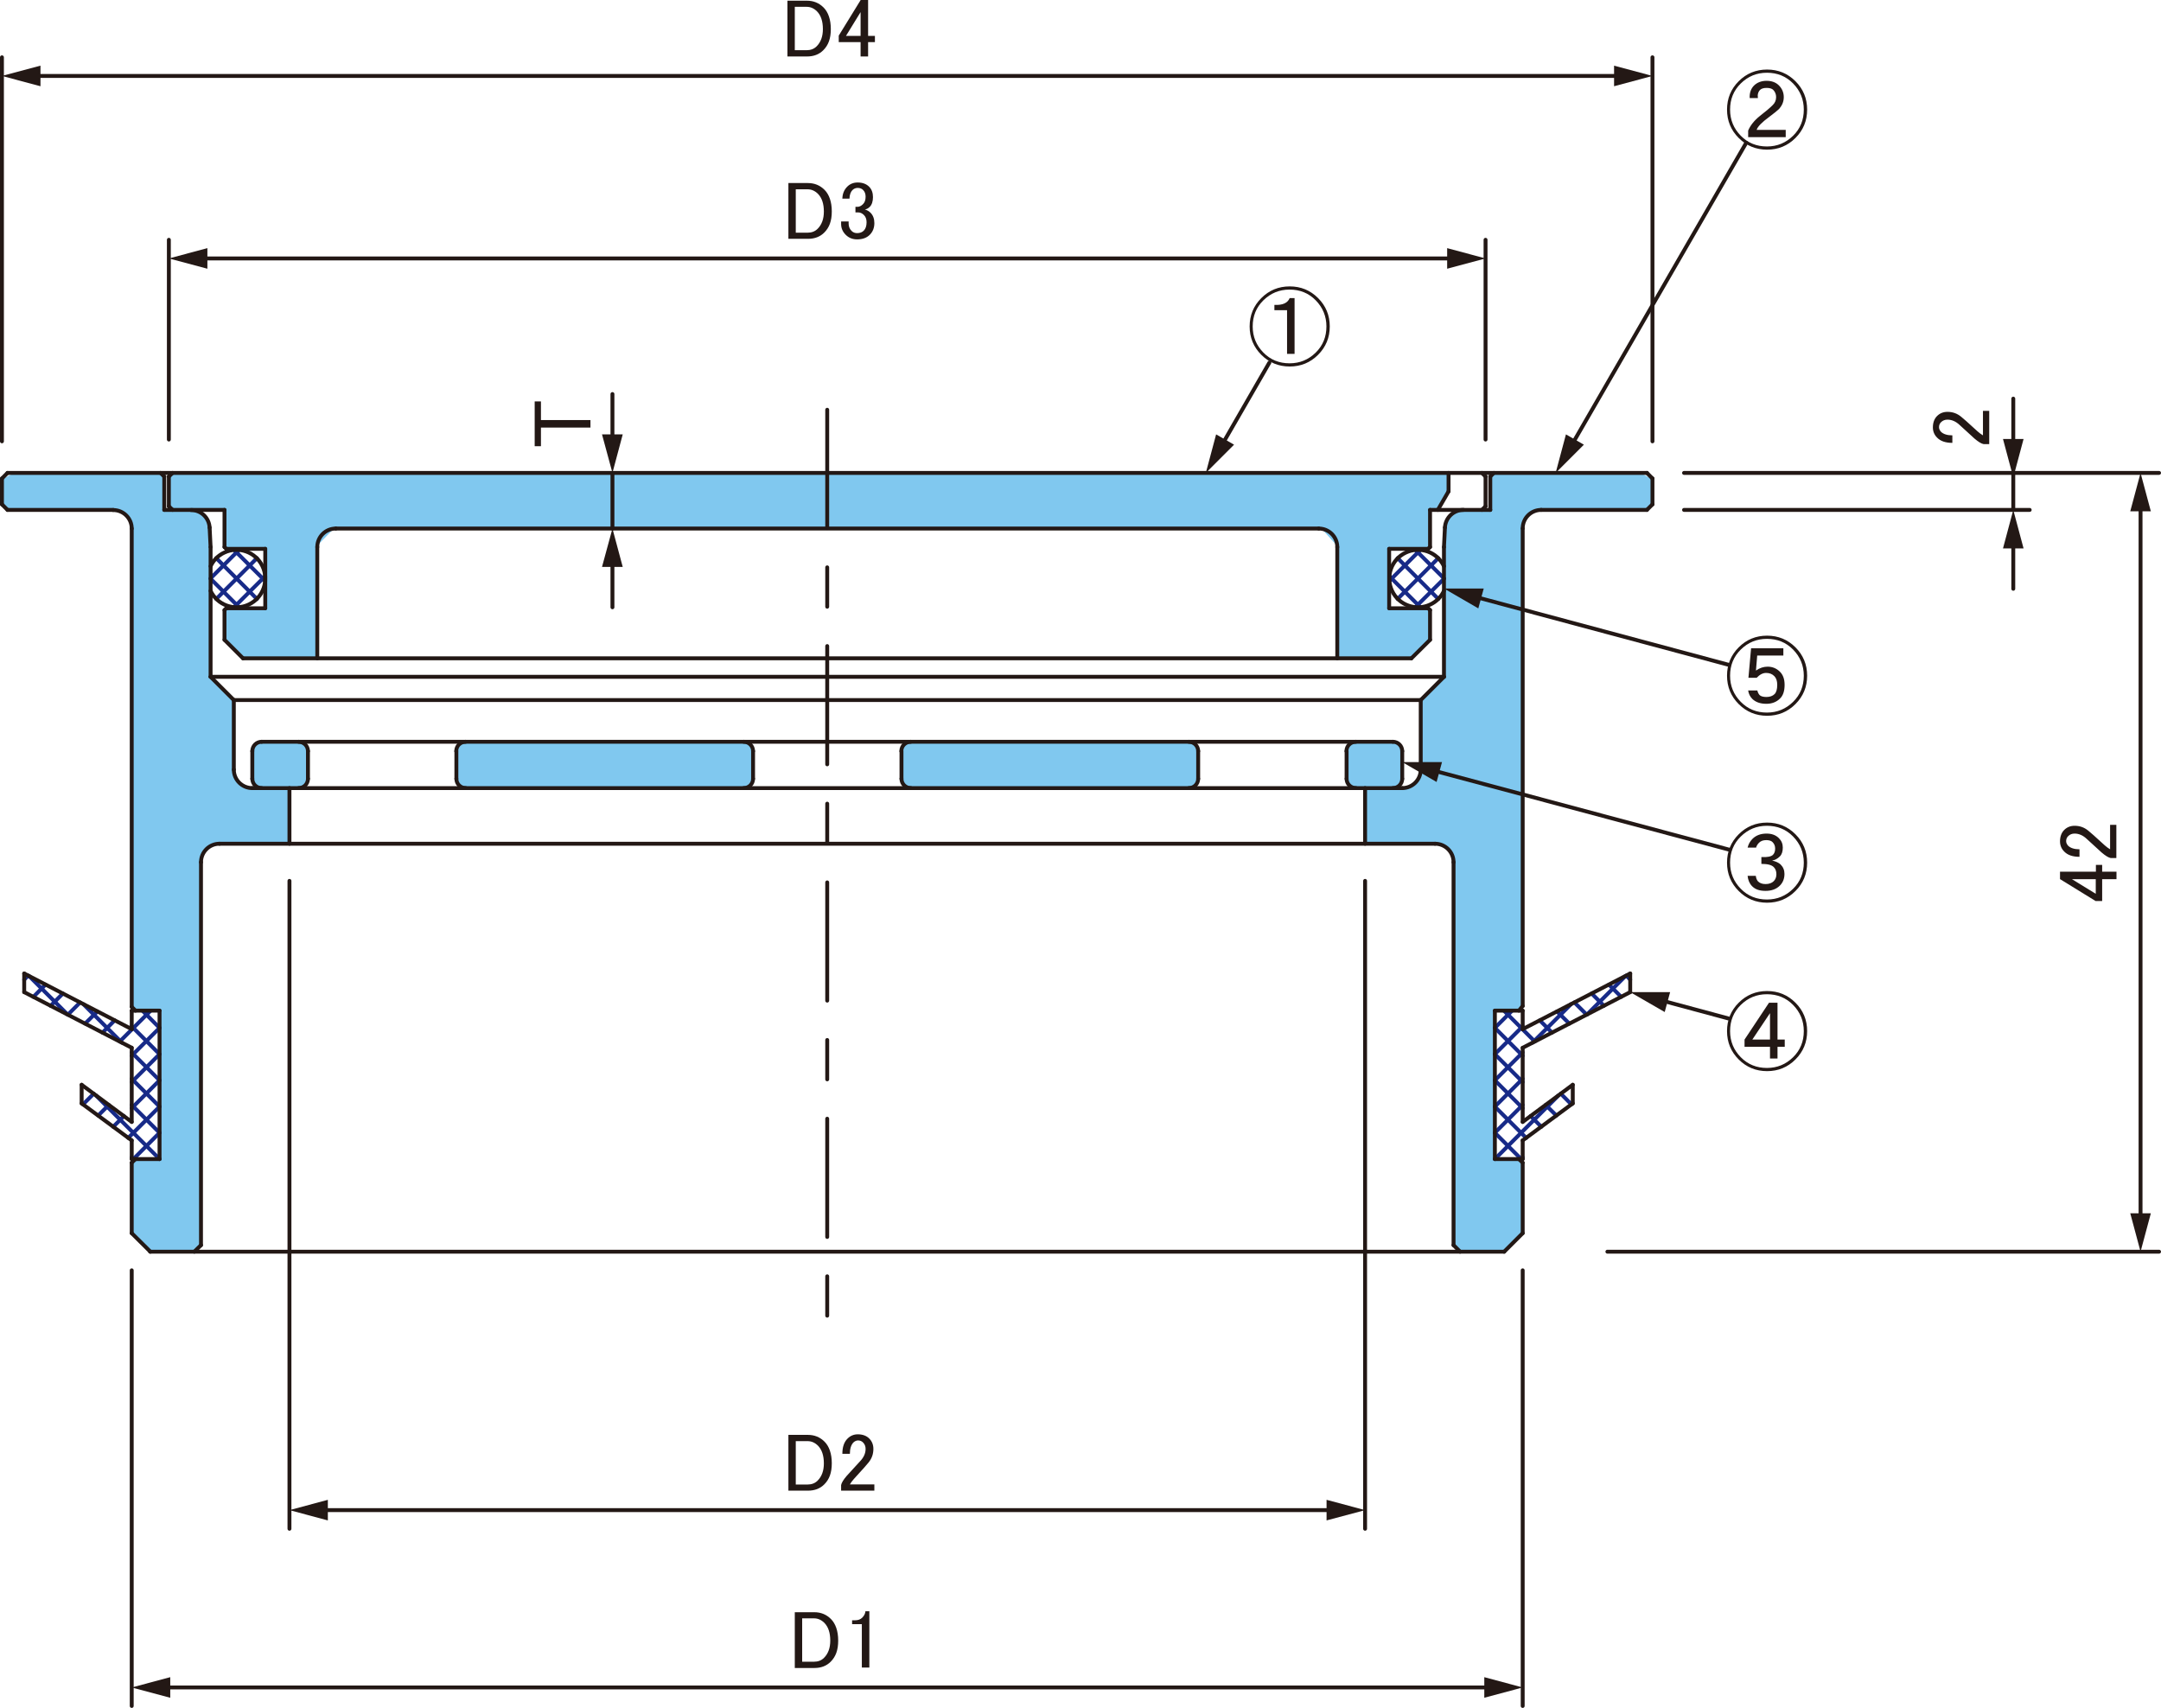 <?xml version="1.0" encoding="UTF-8"?>
<svg xmlns="http://www.w3.org/2000/svg" viewBox="0 0 155.36 122.8">
  <defs>
    <style>
      .cls-1 {
        fill: #80c8ef;
      }

      .cls-2 {
        stroke: #172a88;
      }

      .cls-2, .cls-3, .cls-4 {
        fill: none;
        stroke-linecap: round;
        stroke-linejoin: round;
        stroke-width: .28px;
      }

      .cls-3 {
        stroke-dasharray: 8.5 2.83 2.83 2.83;
      }

      .cls-3, .cls-4 {
        stroke: #231815;
      }

      .cls-5 {
        fill: #231815;
      }
    </style>
  </defs>
  <g id="H">
    <rect class="cls-1" x="18.14" y="53.39" width="4" height="3.26" rx=".57" ry=".57"/>
    <rect class="cls-1" x="32.81" y="53.33" width="21.33" height="3.36" rx=".57" ry=".57"/>
    <rect class="cls-1" x="64.81" y="53.36" width="21.33" height="3.33" rx=".57" ry=".57"/>
    <rect class="cls-1" x="96.8" y="53.36" width="4" height="3.33" rx=".57" ry=".57"/>
    <path class="cls-1" d="M118.49,36.69l.3-.49v-1.75l-.82-.42h-10.56l-.27.27v2.4h-2.33c-.12.04-.38.14-.6.39-.27.31-.31.65-.32.76-.03,3.61-.06,7.23-.09,10.84l-1.67,1.67v5c0,.11-.02.52-.33.88-.31.36-.71.44-.81.45-.94,0-1.89,0-2.83,0l-.02,4h5.1c.14.01.45.05.75.28.41.3.53.73.56.85-.01,9.24-.03,18.49-.04,27.73l.47.47h3.17l1.33-1.33v-5.07l-.11-.27h-1.89v-10.67h1.73l.27-.33v-34.4c.02-.16.07-.57.41-.89.4-.38,1.1-.42,1.1-.42,0,0-.1,0,7.51.05Z"/>
    <path class="cls-1" d="M.45,36.69l-.3-.49v-1.75s.82-.42.82-.42h10.56s.27.27.27.27v2.4s2.33,0,2.33,0c.12.04.38.14.6.39.27.31.31.65.32.76.03,3.61.06,7.23.09,10.84l1.67,1.67v5c0,.11.02.52.33.88.31.36.71.44.81.45.94,0,1.89,0,2.83,0l.02,4h-5.1c-.14.01-.45.05-.75.28-.41.3-.53.73-.56.85.01,9.24.03,18.49.04,27.73l-.47.47h-3.17s-1.33-1.33-1.33-1.33v-5.07s.11-.27.11-.27h1.89s0-10.67,0-10.67h-1.73s-.27-.33-.27-.33v-34.4c-.02-.16-.07-.57-.41-.89-.4-.38-1.1-.42-1.1-.42,0,0,.1,0-7.51.05Z"/>
    <polygon class="cls-1" points="104.14 33.97 104.14 35.36 103.37 36.69 102.8 36.69 102.8 39.36 102.67 39.49 99.87 39.42 99.87 43.76 102.67 43.76 102.8 43.96 102.8 46.02 101.47 47.36 96.14 47.36 96.14 39.26 94.96 37.95 24.06 37.95 22.81 39.22 22.81 47.3 17.47 47.36 16.14 46.02 16.14 43.89 16.27 43.76 19.07 43.76 19.07 39.49 16.38 39.49 16.14 39.36 16.14 36.69 12.41 36.63 12.14 36.42 12.08 34.29 12.41 33.97 104.14 33.97"/>
  </g>
  <g id="_レイヤー_10" data-name="レイヤー 10">
    <g id="LINE">
      <line class="cls-2" x1="103.4" y1="43.06" x2="100.48" y2="40.13"/>
    </g>
    <g id="LINE-2" data-name="LINE">
      <line class="cls-2" x1="102.11" y1="43.65" x2="99.88" y2="41.42"/>
    </g>
    <g id="LINE-3" data-name="LINE">
      <line class="cls-2" x1="100.48" y1="43.06" x2="103.4" y2="40.13"/>
    </g>
    <g id="LINE-4" data-name="LINE">
      <line class="cls-2" x1="99.88" y1="41.77" x2="102.11" y2="39.54"/>
    </g>
    <g id="LINE-5" data-name="LINE">
      <line class="cls-2" x1="103.81" y1="41.58" x2="101.76" y2="39.54"/>
    </g>
    <g id="LINE-6" data-name="LINE">
      <line class="cls-2" x1="101.76" y1="43.65" x2="103.81" y2="41.61"/>
    </g>
    <g id="LINE-7" data-name="LINE">
      <line class="cls-2" x1="107.47" y1="73.9" x2="108.71" y2="72.66"/>
    </g>
    <g id="LINE-8" data-name="LINE">
      <line class="cls-2" x1="107.47" y1="75.79" x2="109.47" y2="73.79"/>
    </g>
    <g id="LINE-9" data-name="LINE">
      <line class="cls-2" x1="107.47" y1="77.67" x2="109.47" y2="75.67"/>
    </g>
    <g id="LINE-10" data-name="LINE">
      <line class="cls-2" x1="110.18" y1="74.96" x2="112.94" y2="72.2"/>
    </g>
    <g id="LINE-11" data-name="LINE">
      <line class="cls-2" x1="107.47" y1="79.56" x2="109.47" y2="77.56"/>
    </g>
    <g id="LINE-12" data-name="LINE">
      <line class="cls-2" x1="114.09" y1="72.94" x2="116.85" y2="70.18"/>
    </g>
    <g id="LINE-13" data-name="LINE">
      <line class="cls-2" x1="107.47" y1="81.44" x2="109.47" y2="79.44"/>
    </g>
    <g id="LINE-14" data-name="LINE">
      <line class="cls-2" x1="107.47" y1="83.33" x2="112.04" y2="78.76"/>
    </g>
    <g id="LINE-15" data-name="LINE">
      <line class="cls-2" x1="109.36" y1="83.33" x2="109.47" y2="83.21"/>
    </g>
    <g id="LINE-16" data-name="LINE">
      <line class="cls-2" x1="109.36" y1="83.33" x2="107.47" y2="81.44"/>
    </g>
    <g id="LINE-17" data-name="LINE">
      <line class="cls-2" x1="109.72" y1="81.81" x2="107.47" y2="79.56"/>
    </g>
    <g id="LINE-18" data-name="LINE">
      <line class="cls-2" x1="110.81" y1="81.01" x2="110.04" y2="80.24"/>
    </g>
    <g id="LINE-19" data-name="LINE">
      <line class="cls-2" x1="109.47" y1="79.67" x2="107.47" y2="77.67"/>
    </g>
    <g id="LINE-20" data-name="LINE">
      <line class="cls-2" x1="111.89" y1="80.2" x2="111.12" y2="79.44"/>
    </g>
    <g id="LINE-21" data-name="LINE">
      <line class="cls-2" x1="109.47" y1="77.79" x2="107.47" y2="75.79"/>
    </g>
    <g id="LINE-22" data-name="LINE">
      <line class="cls-2" x1="112.97" y1="79.4" x2="112.21" y2="78.63"/>
    </g>
    <g id="LINE-23" data-name="LINE">
      <line class="cls-2" x1="109.47" y1="75.9" x2="107.47" y2="73.9"/>
    </g>
    <g id="LINE-24" data-name="LINE">
      <line class="cls-2" x1="110.34" y1="74.88" x2="108.12" y2="72.66"/>
    </g>
    <g id="LINE-25" data-name="LINE">
      <line class="cls-2" x1="111.58" y1="74.24" x2="110.7" y2="73.36"/>
    </g>
    <g id="LINE-26" data-name="LINE">
      <line class="cls-2" x1="112.82" y1="73.59" x2="111.94" y2="72.72"/>
    </g>
    <g id="LINE-27" data-name="LINE">
      <line class="cls-2" x1="114.07" y1="72.95" x2="113.19" y2="72.07"/>
    </g>
    <g id="LINE-28" data-name="LINE">
      <line class="cls-2" x1="115.31" y1="72.31" x2="114.43" y2="71.43"/>
    </g>
    <g id="LINE-29" data-name="LINE">
      <line class="cls-2" x1="116.55" y1="71.67" x2="115.67" y2="70.79"/>
    </g>
    <g id="LINE-30" data-name="LINE">
      <line class="cls-2" x1="117.2" y1="70.43" x2="116.92" y2="70.14"/>
    </g>
    <g id="LINE-31" data-name="LINE">
      <line class="cls-2" x1="15.55" y1="43.06" x2="18.47" y2="40.13"/>
    </g>
    <g id="LINE-32" data-name="LINE">
      <line class="cls-2" x1="16.83" y1="43.65" x2="19.07" y2="41.42"/>
    </g>
    <g id="LINE-33" data-name="LINE">
      <line class="cls-2" x1="18.47" y1="43.06" x2="15.55" y2="40.13"/>
    </g>
    <g id="LINE-34" data-name="LINE">
      <line class="cls-2" x1="19.07" y1="41.77" x2="16.83" y2="39.54"/>
    </g>
    <g id="LINE-35" data-name="LINE">
      <line class="cls-2" x1="15.14" y1="41.58" x2="17.18" y2="39.54"/>
    </g>
    <g id="LINE-36" data-name="LINE">
      <line class="cls-2" x1="17.18" y1="43.65" x2="15.14" y2="41.61"/>
    </g>
    <g id="LINE-37" data-name="LINE">
      <line class="cls-2" x1="11.47" y1="73.9" x2="10.24" y2="72.66"/>
    </g>
    <g id="LINE-38" data-name="LINE">
      <line class="cls-2" x1="11.47" y1="75.79" x2="9.47" y2="73.79"/>
    </g>
    <g id="LINE-39" data-name="LINE">
      <line class="cls-2" x1="11.47" y1="77.67" x2="9.47" y2="75.67"/>
    </g>
    <g id="LINE-40" data-name="LINE">
      <line class="cls-2" x1="8.76" y1="74.96" x2="6" y2="72.2"/>
    </g>
    <g id="LINE-41" data-name="LINE">
      <line class="cls-2" x1="11.47" y1="79.56" x2="9.47" y2="77.56"/>
    </g>
    <g id="LINE-42" data-name="LINE">
      <line class="cls-2" x1="4.86" y1="72.94" x2="2.1" y2="70.18"/>
    </g>
    <g id="LINE-43" data-name="LINE">
      <line class="cls-2" x1="11.47" y1="81.44" x2="9.47" y2="79.44"/>
    </g>
    <g id="LINE-44" data-name="LINE">
      <line class="cls-2" x1="11.47" y1="83.33" x2="6.9" y2="78.76"/>
    </g>
    <g id="LINE-45" data-name="LINE">
      <line class="cls-2" x1="9.59" y1="83.33" x2="9.47" y2="83.21"/>
    </g>
    <g id="LINE-46" data-name="LINE">
      <line class="cls-2" x1="9.59" y1="83.33" x2="11.47" y2="81.44"/>
    </g>
    <g id="LINE-47" data-name="LINE">
      <line class="cls-2" x1="9.22" y1="81.81" x2="11.47" y2="79.56"/>
    </g>
    <g id="LINE-48" data-name="LINE">
      <line class="cls-2" x1="8.14" y1="81.01" x2="8.91" y2="80.24"/>
    </g>
    <g id="LINE-49" data-name="LINE">
      <line class="cls-2" x1="9.47" y1="79.67" x2="11.47" y2="77.67"/>
    </g>
    <g id="LINE-50" data-name="LINE">
      <line class="cls-2" x1="7.06" y1="80.2" x2="7.82" y2="79.44"/>
    </g>
    <g id="LINE-51" data-name="LINE">
      <line class="cls-2" x1="9.47" y1="77.79" x2="11.47" y2="75.79"/>
    </g>
    <g id="LINE-52" data-name="LINE">
      <line class="cls-2" x1="5.97" y1="79.4" x2="6.74" y2="78.63"/>
    </g>
    <g id="LINE-53" data-name="LINE">
      <line class="cls-2" x1="9.47" y1="75.9" x2="11.47" y2="73.9"/>
    </g>
    <g id="LINE-54" data-name="LINE">
      <line class="cls-2" x1="8.61" y1="74.88" x2="10.83" y2="72.66"/>
    </g>
    <g id="LINE-55" data-name="LINE">
      <line class="cls-2" x1="7.37" y1="74.24" x2="8.24" y2="73.36"/>
    </g>
    <g id="LINE-56" data-name="LINE">
      <line class="cls-2" x1="6.12" y1="73.59" x2="7" y2="72.72"/>
    </g>
    <g id="LINE-57" data-name="LINE">
      <line class="cls-2" x1="4.88" y1="72.95" x2="5.76" y2="72.07"/>
    </g>
    <g id="LINE-58" data-name="LINE">
      <line class="cls-2" x1="3.64" y1="72.31" x2="4.52" y2="71.43"/>
    </g>
    <g id="LINE-59" data-name="LINE">
      <line class="cls-2" x1="2.4" y1="71.67" x2="3.27" y2="70.79"/>
    </g>
    <g id="LINE-60" data-name="LINE">
      <line class="cls-2" x1="1.74" y1="70.43" x2="2.03" y2="70.14"/>
    </g>
  </g>
  <g id="C">
    <g id="LINE-61" data-name="LINE">
      <line class="cls-3" x1="59.47" y1="29.46" x2="59.47" y2="96.98"/>
    </g>
  </g>
  <g id="_" data-name="Ｊ">
    <g id="LINE-62" data-name="LINE">
      <line class="cls-4" x1="107.47" y1="83.33" x2="107.47" y2="72.66"/>
    </g>
    <g id="LINE-63" data-name="LINE">
      <line class="cls-4" x1="109.47" y1="80.66" x2="109.47" y2="75.33"/>
    </g>
    <g id="LINE-64" data-name="LINE">
      <line class="cls-4" x1="109.47" y1="72.66" x2="109.47" y2="73.99"/>
    </g>
    <g id="LINE-65" data-name="LINE">
      <line class="cls-4" x1="109.47" y1="81.99" x2="109.47" y2="83.33"/>
    </g>
    <g id="LINE-66" data-name="LINE">
      <line class="cls-4" x1="117.2" y1="69.99" x2="117.2" y2="71.33"/>
    </g>
    <g id="LINE-67" data-name="LINE">
      <line class="cls-4" x1="113.07" y1="79.33" x2="113.07" y2="77.99"/>
    </g>
    <g id="LINE-68" data-name="LINE">
      <line class="cls-4" x1="117.2" y1="69.99" x2="109.47" y2="73.99"/>
    </g>
    <g id="LINE-69" data-name="LINE">
      <line class="cls-4" x1="117.2" y1="71.33" x2="109.47" y2="75.33"/>
    </g>
    <g id="LINE-70" data-name="LINE">
      <line class="cls-4" x1="113.07" y1="77.99" x2="109.47" y2="80.66"/>
    </g>
    <g id="LINE-71" data-name="LINE">
      <line class="cls-4" x1="113.07" y1="79.33" x2="109.47" y2="81.99"/>
    </g>
    <g id="LINE-72" data-name="LINE">
      <line class="cls-4" x1="98.14" y1="56.66" x2="98.14" y2="60.66"/>
    </g>
    <g id="ARC">
      <path class="cls-4" d="M100.81,54c0-.37-.3-.67-.67-.67"/>
    </g>
    <g id="LINE-73" data-name="LINE">
      <line class="cls-4" x1="100.81" y1="55.99" x2="100.81" y2="54"/>
    </g>
    <g id="ARC-2" data-name="ARC">
      <path class="cls-4" d="M100.14,56.66c.37,0,.67-.3.67-.67"/>
    </g>
    <g id="LINE-74" data-name="LINE">
      <line class="cls-4" x1="11.47" y1="83.33" x2="11.47" y2="72.66"/>
    </g>
    <g id="LINE-75" data-name="LINE">
      <line class="cls-4" x1="9.47" y1="80.66" x2="9.47" y2="75.33"/>
    </g>
    <g id="LINE-76" data-name="LINE">
      <line class="cls-4" x1="9.47" y1="72.66" x2="9.47" y2="73.99"/>
    </g>
    <g id="LINE-77" data-name="LINE">
      <line class="cls-4" x1="9.47" y1="81.99" x2="9.47" y2="83.33"/>
    </g>
    <g id="LINE-78" data-name="LINE">
      <line class="cls-4" x1="1.74" y1="69.99" x2="1.74" y2="71.33"/>
    </g>
    <g id="LINE-79" data-name="LINE">
      <line class="cls-4" x1="5.87" y1="79.33" x2="5.87" y2="77.99"/>
    </g>
    <g id="LINE-80" data-name="LINE">
      <line class="cls-4" x1="1.74" y1="69.99" x2="9.47" y2="73.99"/>
    </g>
    <g id="LINE-81" data-name="LINE">
      <line class="cls-4" x1="1.74" y1="71.33" x2="9.47" y2="75.33"/>
    </g>
    <g id="LINE-82" data-name="LINE">
      <line class="cls-4" x1="5.87" y1="77.99" x2="9.47" y2="80.66"/>
    </g>
    <g id="LINE-83" data-name="LINE">
      <line class="cls-4" x1="5.87" y1="79.33" x2="9.47" y2="81.99"/>
    </g>
    <g id="LINE-84" data-name="LINE">
      <line class="cls-4" x1="20.81" y1="56.66" x2="20.81" y2="60.66"/>
    </g>
    <g id="ARC-3" data-name="ARC">
      <path class="cls-4" d="M18.81,53.33c-.37,0-.67.3-.67.67"/>
    </g>
    <g id="LINE-85" data-name="LINE">
      <line class="cls-4" x1="18.14" y1="55.99" x2="18.14" y2="54"/>
    </g>
    <g id="ARC-4" data-name="ARC">
      <path class="cls-4" d="M18.14,55.99c0,.37.3.67.67.67"/>
    </g>
    <g id="LINE-86" data-name="LINE">
      <line class="cls-4" x1="99.87" y1="39.46" x2="99.87" y2="43.73"/>
    </g>
    <g id="LINE-87" data-name="LINE">
      <line class="cls-4" x1="104.14" y1="35.33" x2="103.37" y2="36.66"/>
    </g>
    <g id="LINE-88" data-name="LINE">
      <line class="cls-4" x1="104.14" y1="34" x2="104.14" y2="35.33"/>
    </g>
    <g id="LINE-89" data-name="LINE">
      <line class="cls-4" x1="107.14" y1="34.26" x2="107.14" y2="36.66"/>
    </g>
    <g id="LINE-90" data-name="LINE">
      <line class="cls-4" x1="107.4" y1="34" x2="107.14" y2="34.26"/>
    </g>
    <g id="LINE-91" data-name="LINE">
      <line class="cls-4" x1="106.54" y1="34" x2="106.8" y2="34.26"/>
    </g>
    <g id="LINE-92" data-name="LINE">
      <line class="cls-4" x1="106.8" y1="36.4" x2="106.8" y2="34.26"/>
    </g>
    <g id="LINE-93" data-name="LINE">
      <line class="cls-4" x1="106.54" y1="36.66" x2="106.8" y2="36.4"/>
    </g>
    <g id="LINE-94" data-name="LINE">
      <line class="cls-4" x1="107.14" y1="36.66" x2="102.81" y2="36.66"/>
    </g>
    <g id="LINE-95" data-name="LINE">
      <line class="cls-4" x1="103.88" y1="37.93" x2="103.81" y2="39.33"/>
    </g>
    <g id="ARC-5" data-name="ARC">
      <path class="cls-4" d="M105.21,36.66c-.71,0-1.29.56-1.33,1.26"/>
    </g>
    <g id="LINE-96" data-name="LINE">
      <line class="cls-4" x1="102.81" y1="46" x2="101.47" y2="47.33"/>
    </g>
    <g id="ARC-6" data-name="ARC">
      <path class="cls-4" d="M100.81,56.66c.74,0,1.33-.6,1.33-1.33"/>
    </g>
    <g id="LINE-97" data-name="LINE">
      <line class="cls-4" x1="102.14" y1="55.33" x2="102.14" y2="50.33"/>
    </g>
    <g id="LINE-98" data-name="LINE">
      <line class="cls-4" x1="103.81" y1="48.66" x2="102.14" y2="50.33"/>
    </g>
    <g id="LINE-99" data-name="LINE">
      <line class="cls-4" x1="103.81" y1="39.33" x2="103.81" y2="48.66"/>
    </g>
    <g id="LINE-100" data-name="LINE">
      <line class="cls-4" x1="18.81" y1="53.33" x2="100.14" y2="53.33"/>
    </g>
    <g id="ARC-7" data-name="ARC">
      <path class="cls-4" d="M97.47,53.33c-.37,0-.67.3-.67.67"/>
    </g>
    <g id="LINE-101" data-name="LINE">
      <line class="cls-4" x1="96.81" y1="54" x2="96.81" y2="55.99"/>
    </g>
    <g id="ARC-8" data-name="ARC">
      <path class="cls-4" d="M96.81,55.99c0,.37.3.67.67.67"/>
    </g>
    <g id="ARC-9" data-name="ARC">
      <path class="cls-4" d="M22.14,54c0-.37-.3-.67-.67-.67"/>
    </g>
    <g id="LINE-102" data-name="LINE">
      <line class="cls-4" x1="22.14" y1="54" x2="22.14" y2="55.99"/>
    </g>
    <g id="ARC-10" data-name="ARC">
      <path class="cls-4" d="M21.47,56.66c.37,0,.67-.3.67-.67"/>
    </g>
    <g id="ARC-11" data-name="ARC">
      <path class="cls-4" d="M86.14,54c0-.37-.3-.67-.67-.67"/>
    </g>
    <g id="LINE-103" data-name="LINE">
      <line class="cls-4" x1="86.14" y1="54" x2="86.14" y2="55.99"/>
    </g>
    <g id="ARC-12" data-name="ARC">
      <path class="cls-4" d="M85.47,56.66c.37,0,.67-.3.67-.67"/>
    </g>
    <g id="ARC-13" data-name="ARC">
      <path class="cls-4" d="M33.47,53.33c-.37,0-.67.3-.67.67"/>
    </g>
    <g id="LINE-104" data-name="LINE">
      <line class="cls-4" x1="32.81" y1="54" x2="32.81" y2="55.99"/>
    </g>
    <g id="ARC-14" data-name="ARC">
      <path class="cls-4" d="M32.81,55.99c0,.37.3.67.67.67"/>
    </g>
    <g id="ARC-15" data-name="ARC">
      <path class="cls-4" d="M65.47,53.33c-.37,0-.67.3-.67.67"/>
    </g>
    <g id="LINE-105" data-name="LINE">
      <line class="cls-4" x1="64.81" y1="54" x2="64.81" y2="55.99"/>
    </g>
    <g id="ARC-16" data-name="ARC">
      <path class="cls-4" d="M64.81,55.99c0,.37.3.67.67.67"/>
    </g>
    <g id="ARC-17" data-name="ARC">
      <path class="cls-4" d="M54.14,54c0-.37-.3-.67-.67-.67"/>
    </g>
    <g id="LINE-106" data-name="LINE">
      <line class="cls-4" x1="54.14" y1="54" x2="54.14" y2="55.99"/>
    </g>
    <g id="ARC-18" data-name="ARC">
      <path class="cls-4" d="M53.47,56.66c.37,0,.67-.3.67-.67"/>
    </g>
    <g id="LINE-107" data-name="LINE">
      <line class="cls-4" x1="11.81" y1="34.26" x2="11.81" y2="36.66"/>
    </g>
    <g id="LINE-108" data-name="LINE">
      <line class="cls-4" x1="11.54" y1="34" x2="11.81" y2="34.26"/>
    </g>
    <g id="LINE-109" data-name="LINE">
      <line class="cls-4" x1="12.41" y1="34" x2="12.14" y2="34.26"/>
    </g>
    <g id="LINE-110" data-name="LINE">
      <line class="cls-4" x1="12.14" y1="36.4" x2="12.14" y2="34.26"/>
    </g>
    <g id="LINE-111" data-name="LINE">
      <line class="cls-4" x1="12.41" y1="36.66" x2="12.14" y2="36.4"/>
    </g>
    <g id="LINE-112" data-name="LINE">
      <line class="cls-4" x1="11.81" y1="36.66" x2="16.14" y2="36.66"/>
    </g>
    <g id="ARC-19" data-name="ARC">
      <path class="cls-4" d="M15.07,37.93c-.04-.71-.62-1.26-1.33-1.26"/>
    </g>
    <g id="LINE-113" data-name="LINE">
      <line class="cls-4" x1="15.07" y1="37.93" x2="15.14" y2="39.33"/>
    </g>
    <g id="LINE-114" data-name="LINE">
      <line class="cls-4" x1="15.14" y1="39.33" x2="15.14" y2="48.66"/>
    </g>
    <g id="LINE-115" data-name="LINE">
      <line class="cls-4" x1="19.07" y1="39.46" x2="19.07" y2="43.73"/>
    </g>
    <g id="LINE-116" data-name="LINE">
      <line class="cls-4" x1="16.14" y1="46" x2="17.47" y2="47.33"/>
    </g>
    <g id="LINE-117" data-name="LINE">
      <line class="cls-4" x1="15.14" y1="48.66" x2="16.81" y2="50.33"/>
    </g>
    <g id="LINE-118" data-name="LINE">
      <line class="cls-4" x1="16.81" y1="55.33" x2="16.81" y2="50.33"/>
    </g>
    <g id="ARC-20" data-name="ARC">
      <path class="cls-4" d="M16.81,55.33c0,.74.6,1.33,1.33,1.33"/>
    </g>
    <g id="LINE-119" data-name="LINE">
      <line class="cls-4" x1="102.81" y1="39.33" x2="102.81" y2="36.66"/>
    </g>
    <g id="LINE-120" data-name="LINE">
      <line class="cls-4" x1="102.67" y1="39.46" x2="99.87" y2="39.46"/>
    </g>
    <g id="LINE-121" data-name="LINE">
      <line class="cls-4" x1="102.81" y1="39.33" x2="102.67" y2="39.46"/>
    </g>
    <g id="LINE-122" data-name="LINE">
      <line class="cls-4" x1="102.67" y1="43.73" x2="99.87" y2="43.73"/>
    </g>
    <g id="LINE-123" data-name="LINE">
      <line class="cls-4" x1="102.81" y1="43.86" x2="102.81" y2="46"/>
    </g>
    <g id="LINE-124" data-name="LINE">
      <line class="cls-4" x1="102.67" y1="43.73" x2="102.81" y2="43.86"/>
    </g>
    <g id="LINE-125" data-name="LINE">
      <line class="cls-4" x1="16.14" y1="39.33" x2="16.14" y2="36.66"/>
    </g>
    <g id="LINE-126" data-name="LINE">
      <line class="cls-4" x1="16.27" y1="39.46" x2="19.07" y2="39.46"/>
    </g>
    <g id="LINE-127" data-name="LINE">
      <line class="cls-4" x1="16.14" y1="39.33" x2="16.27" y2="39.46"/>
    </g>
    <g id="LINE-128" data-name="LINE">
      <line class="cls-4" x1="16.27" y1="43.73" x2="19.07" y2="43.73"/>
    </g>
    <g id="LINE-129" data-name="LINE">
      <line class="cls-4" x1="16.14" y1="43.86" x2="16.14" y2="46"/>
    </g>
    <g id="LINE-130" data-name="LINE">
      <line class="cls-4" x1="16.27" y1="43.73" x2="16.14" y2="43.86"/>
    </g>
    <g id="LINE-131" data-name="LINE">
      <line class="cls-4" x1="101.47" y1="47.33" x2="17.47" y2="47.33"/>
    </g>
    <g id="LINE-132" data-name="LINE">
      <line class="cls-4" x1="100.81" y1="56.66" x2="18.14" y2="56.66"/>
    </g>
    <g id="LINE-133" data-name="LINE">
      <line class="cls-4" x1="16.81" y1="50.33" x2="102.14" y2="50.33"/>
    </g>
    <g id="LINE-134" data-name="LINE">
      <line class="cls-4" x1="103.81" y1="48.66" x2="15.14" y2="48.66"/>
    </g>
    <g id="LINE-135" data-name="LINE">
      <line class="cls-4" x1="24.14" y1="38" x2="94.81" y2="38"/>
    </g>
    <g id="LINE-136" data-name="LINE">
      <line class="cls-4" x1="96.14" y1="47.33" x2="96.14" y2="39.33"/>
    </g>
    <g id="ARC-21" data-name="ARC">
      <path class="cls-4" d="M96.14,39.33c0-.74-.6-1.33-1.33-1.33"/>
    </g>
    <g id="ARC-22" data-name="ARC">
      <path class="cls-4" d="M110.8,36.66c-.74,0-1.33.6-1.33,1.33"/>
    </g>
    <g id="ARC-23" data-name="ARC">
      <path class="cls-4" d="M104.5,61.99c0-.74-.6-1.33-1.33-1.33"/>
    </g>
    <g id="LINE-137" data-name="LINE">
      <line class="cls-4" x1="108.14" y1="89.99" x2="10.79" y2="89.99"/>
    </g>
    <g id="LINE-138" data-name="LINE">
      <line class="cls-4" x1="108.14" y1="89.99" x2="109.47" y2="88.66"/>
    </g>
    <g id="LINE-139" data-name="LINE">
      <line class="cls-4" x1="104.5" y1="89.52" x2="104.5" y2="61.99"/>
    </g>
    <g id="LINE-140" data-name="LINE">
      <line class="cls-4" x1="104.97" y1="89.99" x2="104.5" y2="89.52"/>
    </g>
    <g id="ARC-24" data-name="ARC">
      <path class="cls-4" d="M24.14,38c-.74,0-1.33.6-1.33,1.33"/>
    </g>
    <g id="LINE-141" data-name="LINE">
      <line class="cls-4" x1="22.81" y1="47.33" x2="22.81" y2="39.33"/>
    </g>
    <g id="ARC-25" data-name="ARC">
      <path class="cls-4" d="M9.47,38c0-.74-.6-1.33-1.33-1.33"/>
    </g>
    <g id="ARC-26" data-name="ARC">
      <path class="cls-4" d="M15.78,60.66c-.74,0-1.33.6-1.33,1.33"/>
    </g>
    <g id="LINE-142" data-name="LINE">
      <line class="cls-4" x1="14.45" y1="89.52" x2="14.45" y2="61.99"/>
    </g>
    <g id="LINE-143" data-name="LINE">
      <line class="cls-4" x1="13.97" y1="89.99" x2="14.45" y2="89.52"/>
    </g>
    <g id="LINE-144" data-name="LINE">
      <line class="cls-4" x1="10.81" y1="89.99" x2="9.47" y2="88.66"/>
    </g>
    <g id="LINE-145" data-name="LINE">
      <line class="cls-4" x1="109.47" y1="72.33" x2="109.47" y2="38"/>
    </g>
    <g id="LINE-146" data-name="LINE">
      <line class="cls-4" x1="109.2" y1="72.66" x2="109.47" y2="72.33"/>
    </g>
    <g id="LINE-147" data-name="LINE">
      <line class="cls-4" x1="109.47" y1="83.59" x2="109.47" y2="88.66"/>
    </g>
    <g id="LINE-148" data-name="LINE">
      <line class="cls-4" x1="109.2" y1="83.33" x2="109.47" y2="83.59"/>
    </g>
    <g id="LINE-149" data-name="LINE">
      <line class="cls-4" x1="109.47" y1="83.33" x2="107.47" y2="83.33"/>
    </g>
    <g id="LINE-150" data-name="LINE">
      <line class="cls-4" x1="107.47" y1="72.66" x2="109.47" y2="72.66"/>
    </g>
    <g id="LINE-151" data-name="LINE">
      <line class="cls-4" x1="9.47" y1="83.33" x2="11.47" y2="83.33"/>
    </g>
    <g id="LINE-152" data-name="LINE">
      <line class="cls-4" x1="9.47" y1="72.39" x2="9.47" y2="38"/>
    </g>
    <g id="LINE-153" data-name="LINE">
      <line class="cls-4" x1="9.74" y1="72.66" x2="9.47" y2="72.39"/>
    </g>
    <g id="LINE-154" data-name="LINE">
      <line class="cls-4" x1="9.47" y1="83.59" x2="9.47" y2="88.66"/>
    </g>
    <g id="LINE-155" data-name="LINE">
      <line class="cls-4" x1="9.74" y1="83.33" x2="9.47" y2="83.59"/>
    </g>
    <g id="LINE-156" data-name="LINE">
      <line class="cls-4" x1="11.47" y1="72.66" x2="9.47" y2="72.66"/>
    </g>
    <g id="LINE-157" data-name="LINE">
      <line class="cls-4" x1="15.78" y1="60.66" x2="103.17" y2="60.66"/>
    </g>
    <g id="LINE-158" data-name="LINE">
      <line class="cls-4" x1="118.4" y1="34" x2="118.8" y2="34.4"/>
    </g>
    <g id="LINE-159" data-name="LINE">
      <line class="cls-4" x1="118.8" y1="36.26" x2="118.8" y2="34.4"/>
    </g>
    <g id="LINE-160" data-name="LINE">
      <line class="cls-4" x1="118.4" y1="36.66" x2="118.8" y2="36.26"/>
    </g>
    <g id="LINE-161" data-name="LINE">
      <line class="cls-4" x1=".54" y1="34" x2=".14" y2="34.4"/>
    </g>
    <g id="LINE-162" data-name="LINE">
      <line class="cls-4" x1=".14" y1="36.26" x2=".14" y2="34.4"/>
    </g>
    <g id="LINE-163" data-name="LINE">
      <line class="cls-4" x1=".54" y1="36.66" x2=".14" y2="36.26"/>
    </g>
    <g id="LINE-164" data-name="LINE">
      <line class="cls-4" x1="110.8" y1="36.66" x2="118.4" y2="36.66"/>
    </g>
    <g id="LINE-165" data-name="LINE">
      <line class="cls-4" x1=".54" y1="34" x2="118.4" y2="34"/>
    </g>
    <g id="LINE-166" data-name="LINE">
      <line class="cls-4" x1="8.14" y1="36.66" x2=".54" y2="36.66"/>
    </g>
    <g id="ARC-27" data-name="ARC">
      <path class="cls-4" d="M103.81,40.71c-.49-1.03-1.72-1.47-2.75-.98s-1.47,1.72-.98,2.75,1.72,1.47,2.75.98c.43-.2.78-.55.98-.98"/>
    </g>
    <g id="ARC-28" data-name="ARC">
      <path class="cls-4" d="M15.14,42.48c.49,1.03,1.72,1.47,2.75.98s1.47-1.72.98-2.75-1.72-1.47-2.75-.98c-.43.2-.78.55-.98.98"/>
    </g>
  </g>
  <g id="_レイヤー_7" data-name="レイヤー 7">
    <g id="LINE-167" data-name="LINE">
      <line class="cls-4" x1="121.07" y1="34" x2="155.22" y2="34"/>
    </g>
    <g id="LINE-168" data-name="LINE">
      <line class="cls-4" x1="115.56" y1="89.99" x2="155.22" y2="89.99"/>
    </g>
    <g id="LINE-169" data-name="LINE">
      <line class="cls-4" x1="121.07" y1="36.66" x2="145.92" y2="36.66"/>
    </g>
    <g id="LINE-170" data-name="LINE">
      <line class="cls-4" x1="144.74" y1="36.66" x2="144.74" y2="34"/>
    </g>
    <g id="LINE-171" data-name="LINE">
      <line class="cls-4" x1="44.03" y1="34" x2="44.03" y2="38"/>
    </g>
    <g id="LINE-172" data-name="LINE">
      <line class="cls-4" x1="20.81" y1="63.33" x2="20.81" y2="109.91"/>
    </g>
    <g id="LINE-173" data-name="LINE">
      <line class="cls-4" x1="9.47" y1="91.33" x2="9.47" y2="122.65"/>
    </g>
    <g id="LINE-174" data-name="LINE">
      <line class="cls-4" x1="12.14" y1="31.6" x2="12.14" y2="17.24"/>
    </g>
    <g id="LINE-175" data-name="LINE">
      <line class="cls-4" x1=".14" y1="31.73" x2=".14" y2="4.12"/>
    </g>
    <g id="LINE-176" data-name="LINE">
      <line class="cls-4" x1="106.8" y1="31.6" x2="106.8" y2="17.24"/>
    </g>
    <g id="LINE-177" data-name="LINE">
      <line class="cls-4" x1="118.8" y1="31.73" x2="118.8" y2="4.12"/>
    </g>
    <g id="LINE-178" data-name="LINE">
      <line class="cls-4" x1="98.14" y1="63.33" x2="98.14" y2="109.91"/>
    </g>
    <g id="LINE-179" data-name="LINE">
      <line class="cls-4" x1="109.47" y1="91.33" x2="109.47" y2="122.65"/>
    </g>
  </g>
  <g id="_レイヤー_8" data-name="レイヤー 8">
    <g>
      <line class="cls-4" x1="144.74" y1="32.07" x2="144.74" y2="28.66"/>
      <polygon class="cls-5" points="145.48 31.56 144.74 34.33 144 31.56 145.48 31.56"/>
    </g>
    <g>
      <line class="cls-4" x1="144.74" y1="38.92" x2="144.74" y2="42.33"/>
      <polygon class="cls-5" points="144 39.43 144.74 36.66 145.48 39.43 144 39.43"/>
    </g>
    <g>
      <line class="cls-4" x1="44.03" y1="31.74" x2="44.03" y2="28.33"/>
      <polygon class="cls-5" points="44.77 31.23 44.03 34 43.28 31.23 44.77 31.23"/>
    </g>
    <g>
      <line class="cls-4" x1="44.03" y1="40.26" x2="44.03" y2="43.66"/>
      <polygon class="cls-5" points="43.28 40.76 44.03 38 44.77 40.76 43.28 40.76"/>
    </g>
    <g id="LINE-180" data-name="LINE">
      <g>
        <line class="cls-4" x1="87.82" y1="32.04" x2="91.26" y2="26.07"/>
        <polygon class="cls-5" points="88.72 31.97 86.69 34 87.43 31.23 88.72 31.97"/>
      </g>
    </g>
    <g id="LINE-181" data-name="LINE">
      <g>
        <line class="cls-4" x1="112.97" y1="32.04" x2="125.54" y2="10.27"/>
        <polygon class="cls-5" points="113.87 31.97 111.84 34 112.58 31.23 113.87 31.97"/>
      </g>
    </g>
    <g id="LINE-182" data-name="LINE">
      <g>
        <line class="cls-4" x1="105.99" y1="42.89" x2="124.29" y2="47.8"/>
        <polygon class="cls-5" points="106.28 43.74 103.81 42.31 106.67 42.31 106.28 43.74"/>
      </g>
    </g>
    <g id="LINE-183" data-name="LINE">
      <g>
        <line class="cls-4" x1="102.99" y1="55.38" x2="124.29" y2="61.08"/>
        <polygon class="cls-5" points="103.28 56.22 100.81 54.79 103.67 54.79 103.28 56.22"/>
      </g>
    </g>
    <g id="LINE-184" data-name="LINE">
      <g>
        <line class="cls-4" x1="119.39" y1="71.91" x2="124.29" y2="73.23"/>
        <polygon class="cls-5" points="119.68 72.76 117.2 71.33 120.07 71.33 119.68 72.76"/>
      </g>
    </g>
  </g>
  <g id="_レイヤー_9" data-name="レイヤー 9">
    <g>
      <line class="cls-4" x1="153.89" y1="36.26" x2="153.89" y2="87.73"/>
      <polygon class="cls-5" points="153.15 36.76 153.89 34 154.63 36.76 153.15 36.76"/>
      <polygon class="cls-5" points="153.15 87.23 153.89 89.99 154.63 87.23 153.15 87.23"/>
    </g>
    <g id="LINE-185" data-name="LINE">
      <g>
        <line class="cls-4" x1="14.4" y1="18.58" x2="104.54" y2="18.58"/>
        <polygon class="cls-5" points="14.91 19.32 12.14 18.58 14.91 17.84 14.91 19.32"/>
        <polygon class="cls-5" points="104.04 19.32 106.8 18.58 104.04 17.84 104.04 19.32"/>
      </g>
    </g>
    <g id="LINE-186" data-name="LINE">
      <g>
        <line class="cls-4" x1="2.4" y1="5.46" x2="116.54" y2="5.46"/>
        <polygon class="cls-5" points="2.91 6.2 .14 5.46 2.91 4.72 2.91 6.2"/>
        <polygon class="cls-5" points="116.04 6.2 118.8 5.46 116.04 4.72 116.04 6.2"/>
      </g>
    </g>
    <g id="LINE-187" data-name="LINE">
      <g>
        <line class="cls-4" x1="23.07" y1="108.57" x2="95.88" y2="108.57"/>
        <polygon class="cls-5" points="23.57 109.31 20.81 108.57 23.57 107.83 23.57 109.31"/>
        <polygon class="cls-5" points="95.37 109.31 98.14 108.57 95.37 107.83 95.37 109.31"/>
      </g>
    </g>
    <g id="LINE-188" data-name="LINE">
      <g>
        <line class="cls-4" x1="11.73" y1="121.32" x2="107.21" y2="121.32"/>
        <polygon class="cls-5" points="12.24 122.06 9.47 121.32 12.24 120.58 12.24 122.06"/>
        <polygon class="cls-5" points="106.71 122.06 109.47 121.32 106.71 120.58 106.71 122.06"/>
      </g>
    </g>
  </g>
  <g id="_-2" data-name="Ｔ">
    <path class="cls-5" d="M38.44,32.07v-3.21h.45v1.34h3.56v.54h-3.56v1.34h-.45Z"/>
    <path class="cls-5" d="M140.36,31.84c-.48,0-.85-.12-1.1-.38-.2-.2-.3-.45-.3-.73,0-.34.1-.62.3-.82s.45-.3.75-.3c.38,0,.7.12.98.35.27.22.52.45.77.68l.42.38c.12.11.25.2.38.28v-1.76h.45v2.39h-.4c-.16-.03-.38-.16-.66-.4-.42-.39-.77-.71-1.05-.96-.28-.27-.58-.4-.89-.4-.19,0-.34.06-.47.19-.09.09-.14.21-.14.35,0,.12.05.23.14.33.17.17.45.26.82.26v.54Z"/>
    <g>
      <path class="cls-5" d="M148.1,63.21v-.54h2.58v-.49h.45v.49h1.03v.54h-1.03v1.57h-.47l-2.55-1.57ZM148.96,63.21l1.71,1.05v-1.05h-1.71Z"/>
      <path class="cls-5" d="M149.5,61.6c-.48,0-.85-.12-1.1-.38-.2-.2-.3-.45-.3-.73,0-.34.1-.62.3-.82s.45-.3.75-.3c.38,0,.7.12.98.35.27.22.52.45.77.68l.42.38c.12.11.25.2.38.28v-1.76h.45v2.39h-.4c-.16-.03-.38-.16-.66-.4-.42-.39-.77-.71-1.05-.96-.28-.27-.58-.4-.89-.4-.19,0-.34.06-.47.19-.09.09-.14.21-.14.35,0,.12.05.23.14.33.17.17.45.26.82.26v.54Z"/>
    </g>
    <path class="cls-5" d="M95.6,23.47c0,.8-.28,1.48-.84,2.04s-1.24.84-2.04.84-1.48-.28-2.04-.84-.84-1.24-.84-2.04.28-1.48.84-2.04,1.24-.84,2.04-.84,1.48.28,2.04.84.84,1.24.84,2.04ZM95.36,23.47c0-.73-.26-1.36-.77-1.88s-1.14-.77-1.88-.77-1.36.26-1.88.77-.77,1.14-.77,1.88.26,1.36.77,1.88,1.14.77,1.88.77,1.36-.26,1.88-.77.77-1.14.77-1.88ZM93.07,21.43v4.01h-.54v-3.14h-.91v-.38c.58.03.95-.13,1.1-.49h.35Z"/>
    <path class="cls-5" d="M129.92,48.58c0,.8-.28,1.48-.84,2.04s-1.24.84-2.04.84-1.48-.28-2.04-.84-.84-1.24-.84-2.04.28-1.48.84-2.04,1.24-.84,2.04-.84,1.48.28,2.04.84.84,1.24.84,2.04ZM129.68,48.58c0-.73-.26-1.36-.77-1.88s-1.14-.77-1.88-.77-1.36.26-1.88.77-.77,1.14-.77,1.88.26,1.36.77,1.88,1.14.77,1.88.77,1.36-.26,1.88-.77.77-1.14.77-1.88ZM125.7,48.72l.19-2.11h2.32v.52h-1.88l-.09,1.08c.27-.19.55-.28.84-.28.34,0,.63.12.87.35s.35.55.35.96c0,.44-.11.77-.33.98-.25.25-.58.38-.98.38-.44,0-.77-.12-1.01-.35-.17-.17-.27-.38-.3-.61h.66c.03.14.09.25.16.33.09.09.26.14.49.14.25,0,.45-.07.59-.21.12-.12.19-.34.19-.66,0-.28-.07-.49-.21-.63-.16-.16-.35-.23-.59-.23s-.46.12-.68.35h-.59Z"/>
    <path class="cls-5" d="M129.92,62.02c0,.8-.28,1.48-.84,2.04s-1.24.84-2.04.84-1.48-.28-2.04-.84-.84-1.24-.84-2.04.28-1.48.84-2.04,1.24-.84,2.04-.84,1.48.28,2.04.84.84,1.24.84,2.04ZM129.68,62.02c0-.73-.26-1.36-.77-1.88s-1.14-.77-1.88-.77-1.36.26-1.88.77-.77,1.14-.77,1.88.26,1.36.77,1.88,1.14.77,1.88.77,1.36-.26,1.88-.77.77-1.14.77-1.88ZM126.64,61.62c.42.02.7-.04.82-.16.11-.11.16-.26.16-.45s-.06-.34-.19-.47c-.09-.09-.24-.14-.45-.14-.22,0-.39.06-.52.19-.11.11-.18.23-.21.35h-.61c.06-.25.18-.46.35-.63.25-.25.59-.38,1.01-.38.38,0,.67.11.89.33.19.19.28.41.28.68,0,.28-.07.49-.21.63-.17.17-.36.27-.56.3.28.06.48.16.61.28.19.19.28.41.28.68,0,.34-.11.62-.33.84-.25.25-.59.38-1.03.38s-.74-.11-.96-.33c-.19-.19-.3-.44-.33-.75h.59c.02.17.07.3.16.4.12.12.3.19.54.19.25,0,.45-.07.59-.21.12-.12.19-.29.19-.49,0-.22-.06-.39-.19-.52-.16-.16-.45-.23-.89-.23v-.49Z"/>
    <path class="cls-5" d="M129.92,74.13c0,.8-.28,1.48-.84,2.04s-1.24.84-2.04.84-1.48-.28-2.04-.84-.84-1.24-.84-2.04.28-1.48.84-2.04,1.24-.84,2.04-.84,1.48.28,2.04.84.84,1.24.84,2.04ZM129.68,74.13c0-.73-.26-1.36-.77-1.88s-1.14-.77-1.88-.77-1.36.26-1.88.77-.77,1.14-.77,1.88.26,1.36.77,1.88,1.14.77,1.88.77,1.36-.26,1.88-.77.77-1.14.77-1.88ZM127.79,75.26v.84h-.54v-.84h-1.83v-.52l1.76-2.65h.61v2.65h.52v.52h-.52ZM127.25,74.74v-1.9l-1.27,1.9h1.27Z"/>
    <g>
      <path class="cls-5" d="M56.67,13.16h1.41c.47,0,.87.16,1.2.49s.52.86.52,1.55-.18,1.16-.54,1.52c-.3.3-.69.45-1.17.45h-1.41v-4.01ZM57.21,13.61v3.12h.84c.3,0,.54-.09.73-.28.3-.3.45-.71.45-1.24,0-.56-.14-.98-.42-1.27-.22-.22-.47-.33-.75-.33h-.84Z"/>
      <path class="cls-5" d="M60.56,14.31c0-.36.12-.66.35-.89.2-.2.45-.3.75-.3.34,0,.62.1.82.3.19.19.28.44.28.75s-.08.55-.23.7c-.11.11-.23.17-.35.19.16.05.29.12.4.23.19.19.28.44.28.75,0,.34-.11.62-.33.84s-.52.33-.91.33c-.33,0-.6-.11-.82-.33s-.33-.48-.33-.77v-.19h.54v.16c0,.2.07.38.21.52.11.11.24.16.4.16.2,0,.37-.06.49-.19s.19-.32.19-.59c0-.22-.06-.39-.19-.52s-.27-.19-.42-.19h-.19v-.4h.14c.14,0,.27-.06.4-.19s.19-.3.19-.54c0-.2-.06-.37-.19-.49-.09-.09-.22-.14-.38-.14-.14,0-.27.05-.38.16-.12.12-.2.33-.21.61h-.52Z"/>
    </g>
    <g>
      <path class="cls-5" d="M56.6.05h1.41c.47,0,.87.16,1.2.49s.52.86.52,1.55-.18,1.16-.54,1.52c-.3.3-.69.45-1.17.45h-1.41V.05ZM57.14.49v3.12h.84c.3,0,.54-.09.73-.28.3-.3.45-.71.45-1.24,0-.56-.14-.98-.42-1.27-.22-.22-.47-.33-.75-.33h-.84Z"/>
      <path class="cls-5" d="M61.87,0h.54v2.58h.49v.45h-.49v1.03h-.54v-1.03h-1.57v-.47l1.57-2.55ZM61.87.87l-1.05,1.71h1.05V.87Z"/>
    </g>
    <g>
      <path class="cls-5" d="M56.67,103.16h1.41c.47,0,.87.16,1.2.49s.52.86.52,1.55-.18,1.16-.54,1.52c-.3.3-.69.45-1.17.45h-1.41v-4.01ZM57.21,103.61v3.12h.84c.3,0,.54-.09.73-.28.3-.3.45-.71.45-1.24,0-.56-.14-.98-.42-1.27-.22-.22-.47-.33-.75-.33h-.84Z"/>
      <path class="cls-5" d="M60.56,104.52c0-.48.12-.85.38-1.1.2-.2.45-.3.73-.3.34,0,.62.1.82.3s.3.45.3.75c0,.38-.12.7-.35.98-.22.27-.45.52-.68.77l-.38.42c-.11.12-.2.25-.28.38h1.76v.45h-2.39v-.4c.03-.16.16-.38.4-.66.39-.42.71-.77.96-1.05.27-.28.4-.58.4-.89,0-.19-.06-.34-.19-.47-.09-.09-.21-.14-.35-.14-.12,0-.23.05-.33.14-.17.17-.26.45-.26.82h-.54Z"/>
    </g>
    <g>
      <path class="cls-5" d="M57.13,115.91h1.41c.47,0,.87.16,1.2.49s.52.86.52,1.55-.18,1.16-.54,1.52c-.3.3-.69.45-1.17.45h-1.41v-4.01ZM57.67,116.35v3.12h.84c.3,0,.54-.09.73-.28.3-.3.45-.71.45-1.24,0-.56-.14-.98-.42-1.27-.22-.22-.47-.33-.75-.33h-.84Z"/>
      <path class="cls-5" d="M62.22,115.84h.28v4.05h-.54v-3.12h-.7v-.28h.21c.22,0,.39-.06.52-.19.14-.14.22-.3.23-.47Z"/>
    </g>
    <path class="cls-5" d="M129.92,7.88c0,.8-.28,1.48-.84,2.04s-1.24.84-2.04.84-1.48-.28-2.04-.84-.84-1.24-.84-2.04.28-1.48.84-2.04,1.24-.84,2.04-.84,1.48.28,2.04.84.84,1.24.84,2.04ZM129.68,7.88c0-.73-.26-1.36-.77-1.88s-1.14-.77-1.88-.77-1.36.26-1.88.77-.77,1.14-.77,1.88.26,1.36.77,1.88,1.14.77,1.88.77,1.36-.26,1.88-.77.77-1.14.77-1.88ZM127.93,7.81c-.19.17-.43.37-.73.59-.53.39-.84.7-.91.94h2.09v.52h-2.7v-.47c.16-.38.44-.73.84-1.05.44-.34.74-.6.91-.77.17-.16.26-.35.26-.59,0-.2-.07-.38-.21-.52-.09-.09-.25-.14-.47-.14s-.38.05-.47.14c-.14.14-.2.34-.16.59h-.59c-.02-.38.09-.67.3-.89.23-.23.54-.35.91-.35s.67.11.89.33c.23.23.35.52.35.84s-.11.59-.33.84Z"/>
  </g>
</svg>